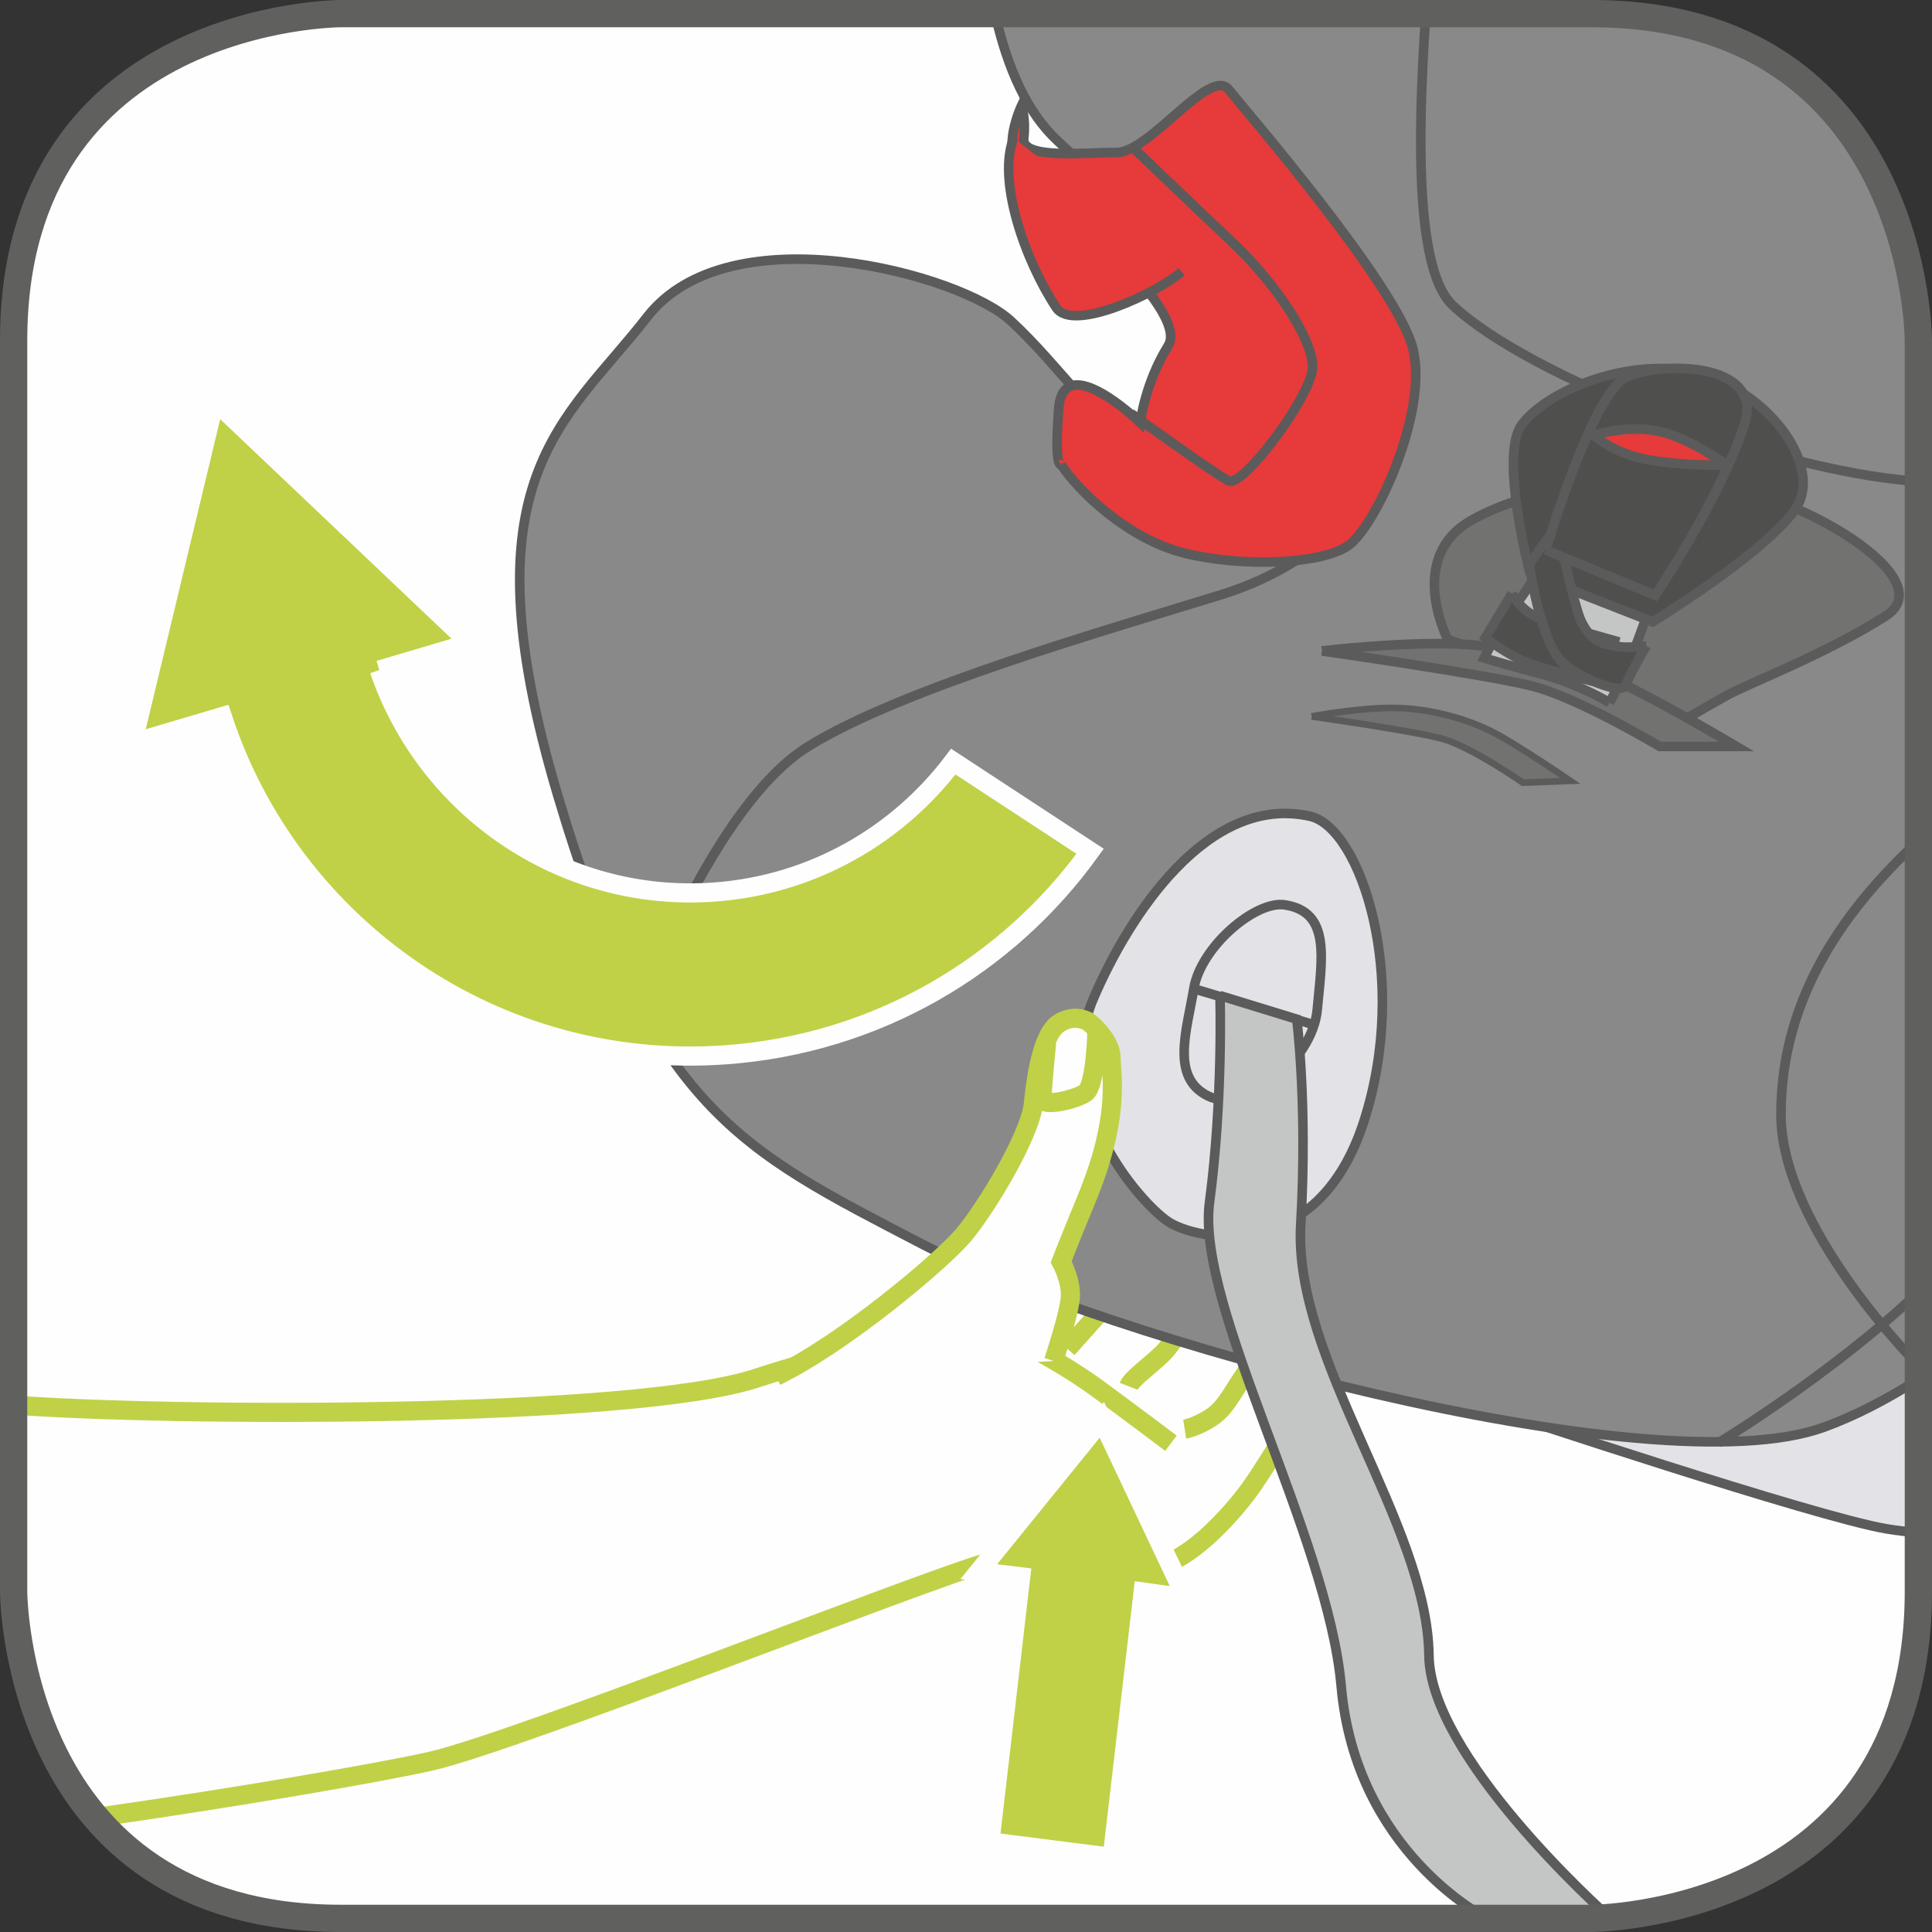 <?xml version="1.0" encoding="UTF-8"?>
<!DOCTYPE svg PUBLIC "-//W3C//DTD SVG 1.1//EN" "http://www.w3.org/Graphics/SVG/1.1/DTD/svg11.dtd">
<!-- Creator: CorelDRAW 2017 -->
<svg xmlns="http://www.w3.org/2000/svg" xml:space="preserve" width="25mm" height="25mm" version="1.1" style="shape-rendering:geometricPrecision; text-rendering:geometricPrecision; image-rendering:optimizeQuality; fill-rule:evenodd; clip-rule:evenodd"
viewBox="0 0 14062.64 14062.64"
 xmlns:xlink="http://www.w3.org/1999/xlink">
 <rect x="0" y="0" width="14062.64" height="14062.64" fill="#333333" stroke="none"/>
 <defs>
  <style type="text/css">
   <![CDATA[
    .str5 {stroke:#5B5B5B;stroke-width:48.21;stroke-miterlimit:10}
    .str3 {stroke:#FEFEFE;stroke-width:139.33;stroke-miterlimit:10}
    .str0 {stroke:#C0D147;stroke-width:139.33;stroke-miterlimit:10}
    .str4 {stroke:#5B5B5B;stroke-width:68.85;stroke-miterlimit:4}
    .str6 {stroke:#60605F;stroke-width:198.45;stroke-miterlimit:4}
    .str1 {stroke:#5B5B5B;stroke-width:69.64;stroke-miterlimit:10}
    .str2 {stroke:#5B5B5B;stroke-width:69.64;stroke-miterlimit:4}
    .fil1 {fill:none;fill-rule:nonzero}
    .fil0 {fill:#FEFEFE;fill-rule:nonzero}
    .fil5 {fill:#C4C5C5;fill-rule:nonzero}
    .fil3 {fill:#898989;fill-rule:nonzero}
    .fil6 {fill:#727271;fill-rule:nonzero}
    .fil8 {fill:#4F4F4E;fill-rule:nonzero}
    .fil4 {fill:#E73A3A;fill-rule:nonzero}
    .fil2 {fill:#E3E3E7;fill-rule:nonzero}
    .fil7 {fill:#C0D147;fill-rule:nonzero}
   ]]>
  </style>
 </defs>
 <g id="Слой_x0020_1">
  <path class="fil0" d="M2480.48 99.23c0,0 -2381.26,0 -2381.26,2381.31l0 9101.62c0,0 0,2381.26 2381.26,2381.26l9101.62 0c0,0 2381.31,0 2381.31,-2381.26l0 -9101.62c0,0 0,-2381.31 -2381.31,-2381.31l-9101.62 0z"/>
  <path class="fil0" d="M99.17 10227.03c1116.46,84.15 4503.53,101.14 5406.3,-195.19 1261.48,-413.95 1844.74,-324.06 2020.91,-402.02 176.4,-77.79 187.93,-154.01 453.27,-245.7 264.49,-91.46 1376.17,-268.26 1579.74,-169.03 203.8,98.78 332.38,299.82 258.19,439.94 -74.59,140.06 -571.73,980.84 -720.91,1185.09 -149.63,204.19 -475.09,562.17 -728.11,564.92 -253.02,2.81 -722.93,-156.38 -1164.61,-37.52 -441.96,118.46 -3428.64,1303.38 -4059.88,1449.63 -345.88,80.16 -1454.81,271.41 -2447.07,411.87 -597.61,-699.59 -597.83,-1646.79 -597.83,-1646.79l0 -1355.19z"/>
  <path class="fil1 str0" d="M99.17 10227.03c1116.46,84.15 4503.53,101.14 5406.3,-195.19 1261.48,-413.95 1844.74,-324.06 2020.91,-402.02 176.4,-77.79 187.93,-154.01 453.27,-245.7 264.49,-91.46 1376.17,-268.26 1579.74,-169.03 203.8,98.78 332.38,299.82 258.19,439.94 -74.59,140.06 -571.73,980.84 -720.91,1185.09 -149.63,204.19 -475.09,562.17 -728.11,564.92 -253.02,2.81 -722.93,-156.38 -1164.61,-37.52 -441.96,118.46 -3428.64,1303.38 -4059.88,1449.63 -345.88,80.16 -1454.81,271.41 -2447.07,411.87m6831.41 -3409.52c0,0 254.59,136.52 458.78,286.15 203.96,149.46 535.96,399.1 535.96,399.1m1036.25 -1289.66c0,0 -298.02,522.06 -435.38,700.88 -136.91,178.6 -185.91,318.27 -299.2,395.67 -112.95,77.01 -201.66,90.68 -201.66,90.68m278.22 -1180.31c0,0 -336.15,509.97 -410.97,599.69 -75.21,89.27 -250.82,205.37 -275.4,268.71m-445.9 -273.49l412.15 -460.35"/>
  <path class="fil2" d="M10914.07 10274.39c0,0 2304.92,768.33 2817.25,853.66 74.81,12.43 152.66,21.88 232.03,27.56l0 -3453.28 -3049.29 2572.06z"/>
  <path class="fil1 str1" d="M10914.07 10274.39c0,0 2304.92,768.33 2817.25,853.66 74.81,12.43 152.66,21.88 232.03,27.56m0 -3453.28l-3049.29 2572.06"/>
  <path class="fil3" d="M7242.6 99.11c91.46,403.77 235.58,722.09 456.08,926.9 796.73,740.14 1280.54,1223.56 1195.21,1593.63 -85.33,369.9 -199.46,853.71 -540.74,682.83 -341.33,-170.44 -626.07,-626.07 -995.97,-967.4 -369.9,-341.5 -2048.93,-796.73 -2646.42,-28.35 -597.49,768.38 -1337.24,1166.81 -654.42,3471.67 682.83,2304.92 1337.24,2589.44 2646.36,3272.49 1309.12,682.83 5321.19,1792.71 6573.33,1337.47 226.24,-82.24 458.05,-202.73 687.33,-348.75l0 -7559.01c0,0 0,-2381.48 -2381.26,-2381.48l0 0 -4339.51 0z"/>
  <path class="fil1 str2" d="M7242.6 99.11c91.46,403.77 235.58,722.09 456.08,926.9 796.73,740.14 1280.54,1223.56 1195.21,1593.63 -85.33,369.9 -199.46,853.71 -540.74,682.83 -341.33,-170.44 -626.07,-626.07 -995.97,-967.4 -369.9,-341.5 -2048.93,-796.73 -2646.42,-28.35 -597.49,768.38 -1337.24,1166.81 -654.42,3471.67 682.83,2304.92 1337.24,2589.44 2646.36,3272.49 1309.12,682.83 5321.19,1792.71 6573.33,1337.47 226.24,-82.24 458.05,-202.73 687.33,-348.75"/>
  <path class="fil3" d="M13963.36 3504.52l-32.79 -2.59c-1081.53,-85.56 -2817.25,-768.38 -3357.82,-1280.54 -254.87,-241.31 -263.14,-1127.6 -194.68,-2122.28l1204.04 0 0 0c2381.26,0 2381.26,2381.48 2381.26,2381.48l0 1023.93z"/>
  <path class="fil1 str2" d="M13963.36 3504.52l-32.79 -2.59c-1081.53,-85.56 -2817.25,-768.38 -3357.82,-1280.54 -254.87,-241.31 -263.14,-1127.6 -194.68,-2122.28m-5724.17 7244.23c0,0 540.74,-1480.01 1223.62,-1906.61 682.99,-426.89 2191.13,-853.71 3016.44,-1109.71 825.14,-256 1166.47,-853.66 1166.47,-853.66m2447.35 7028.51c0,0 819.63,-494.72 1455.6,-1096.72m0 -3284.36c-504.74,468.29 -1000.02,1111.62 -1000.02,1991.1 0,827.05 995.8,1821.28 995.8,1821.28m-30.38 145.8l34.59 -5.96"/>
  <path class="fil4" d="M7723.09 3381.62c135.56,203.57 491.74,542.71 898.55,644.52 406.8,101.59 983.48,84.54 1186.89,-51.02 203.4,-135.51 593.33,-983.48 474.64,-1441.08 -118.46,-457.77 -1203.71,-1712.49 -1339.27,-1881.98 -135.73,-169.65 -576.62,457.6 -814,457.6 -237.32,0 -695.14,51.02 -678.27,-101.59 17.1,-152.61 -16.88,-237.55 -16.88,-237.55 0,0 -152.78,322.09 0,457.82 152.61,135.73 1237.68,1017.4 1068.03,1288.64 -169.48,271.47 -203.18,559.41 -203.18,559.41 0,0 -559.81,-542.37 -593.56,-101.59 -33.75,440.89 17.04,406.8 17.04,406.8z"/>
  <path class="fil1 str2" d="M7723.09 3381.62c135.56,203.57 491.74,542.71 898.55,644.52 406.8,101.59 983.48,84.54 1186.89,-51.02 203.4,-135.51 593.33,-983.48 474.64,-1441.08 -118.46,-457.77 -1203.71,-1712.49 -1339.27,-1881.98 -135.73,-169.65 -576.62,457.6 -814,457.6 -237.32,0 -695.14,51.02 -678.27,-101.59 17.1,-152.61 -16.88,-237.55 -16.88,-237.55 0,0 -152.78,322.09 0,457.82 152.61,135.73 1237.68,1017.4 1068.03,1288.64 -169.48,271.47 -203.18,559.41 -203.18,559.41 0,0 -559.81,-542.37 -593.56,-101.59 -33.75,440.89 17.04,406.8 17.04,406.8m508.62 -372.88c0,0 610.37,441.12 712.19,491.74 101.59,50.57 610.21,-627.7 610.21,-831.1 0,-203.4 -271.47,-610.37 -576.68,-898.49 -304.99,-288.17 -711.79,-678.1 -711.79,-678.1"/>
  <path class="fil2" d="M9537.06 5941.92c365.91,82.97 729.23,1169.84 390.1,2221.17 -339.13,1051.1 -1220.97,864.4 -1424.38,728.84 -203.4,-135.34 -862.6,-880.66 -542.54,-1627.39 254.42,-593.72 830.65,-1492.27 1576.82,-1322.62z"/>
  <path class="fil1 str1" d="M9537.06 5941.92c365.91,82.97 729.23,1169.84 390.1,2221.17 -339.13,1051.1 -1220.97,864.4 -1424.38,728.84 -203.4,-135.34 -862.6,-880.66 -542.54,-1627.39 254.42,-593.72 830.65,-1492.27 1576.82,-1322.62"/>
  <path class="fil1 str2" d="M9350.47 6586.15c-211.9,-31.73 -610.37,304.99 -661.17,610.43 -50.79,305.38 -169.48,644.29 101.81,779.86 271.24,135.73 762.98,-254.2 796.9,-627.25 33.75,-373.11 101.59,-712.41 -237.55,-763.04m186.53 864.8l-847.7 -254.37"/>
  <path class="fil5" d="M8880.05 7246.93c0,0 23.79,751.51 -76.22,1504.59 -100.58,755.84 861.81,2425.13 958.68,3523.7 106.37,1205.73 1052.34,1682.57 1052.34,1682.57l854.67 1.86 45.62 -3.43c-78.53,-70.14 -1304.68,-1176.87 -1314.07,-1906.05 -12.09,-961.04 -990.18,-2150.29 -933.25,-3136.53 50.63,-878.69 -29.14,-1495.25 -29.14,-1495.25l-558.62 -171.45z"/>
  <path class="fil1 str2" d="M8880.05 7246.93c0,0 23.79,751.51 -76.22,1504.59 -100.58,755.84 861.81,2425.13 958.68,3523.7 106.37,1205.73 1052.34,1682.57 1052.34,1682.57l854.67 1.86m45.62 -3.43c-78.53,-70.14 -1304.68,-1176.87 -1314.07,-1906.05 -12.09,-961.04 -990.18,-2150.29 -933.25,-3136.53 50.63,-878.69 -29.14,-1495.25 -29.14,-1495.25l-558.62 -171.45"/>
  <path class="fil6" d="M10537.64 4653.67c0,0 -305.61,-593.5 169.26,-864.8 474.87,-271.24 1204.32,-322.26 1797.43,-254.37 593.33,67.84 1644.71,678.27 1220.64,949.73 -423.9,271.24 -1000.53,491.52 -1153.14,576.23 -152.21,84.77 -356.01,203.4 -356.01,203.4l-1678.18 -610.21z"/>
  <path class="fil1 str1" d="M10537.64 4653.67c0,0 -305.61,-593.5 169.26,-864.8 474.87,-271.24 1204.32,-322.26 1797.43,-254.37 593.33,67.84 1644.71,678.27 1220.64,949.73 -423.9,271.24 -1000.53,491.52 -1153.14,576.23 -152.21,84.77 -356.01,203.4 -356.01,203.4l-1678.18 -610.21"/>
  <path class="fil6" d="M9622 4738.15c0,0 559.81,-67.44 983.48,-50.57 423.68,16.82 898.94,135.34 1237.68,304.99 338.91,169.43 796.73,440.72 796.73,440.72l-559.41 0c0,0 -593.33,-356.01 -932.47,-440.72 -339.13,-84.77 -1526.02,-254.42 -1526.02,-254.42z"/>
  <path class="fil1 str1" d="M9622 4738.15c0,0 559.81,-67.44 983.48,-50.57 423.68,16.82 898.94,135.34 1237.68,304.99 338.91,169.43 796.73,440.72 796.73,440.72l-559.41 0c0,0 -593.33,-356.01 -932.47,-440.72 -339.13,-84.77 -1526.02,-254.42 -1526.02,-254.42"/>
  <path class="fil0" d="M5648.46 10017.21c495.29,-239.51 1201.96,-835.6 1364.64,-1027.3 162.34,-191.48 485.61,-726.87 508.39,-954.91 22.67,-227.98 70.26,-506.99 183.38,-584.16 113.12,-77.23 214.93,-15.3 214.93,-15.3 0,0 165.88,124.99 167.46,264.1 1.58,139.11 67.67,429.87 -178.37,1027.36 -129.77,313.71 -184.95,457.6 -184.95,457.6 0,0 77.57,138.49 66.26,265.11 -11.31,126.4 -121.44,456.81 -121.44,456.81l-2020.3 110.7z"/>
  <path class="fil1 str0" d="M5648.46 10017.21c495.29,-239.51 1201.96,-835.6 1364.64,-1027.3 162.34,-191.48 485.61,-726.87 508.39,-954.91 22.67,-227.98 70.26,-506.99 183.38,-584.16 113.12,-77.23 214.93,-15.3 214.93,-15.3 0,0 165.88,124.99 167.46,264.1 1.58,139.11 67.67,429.87 -178.37,1027.36 -129.77,313.71 -184.95,457.6 -184.95,457.6 0,0 77.57,138.49 66.26,265.11 -11.31,126.4 -121.44,456.81 -121.44,456.81m315.12 -2395.6c0,0 -8.1,392.52 -83.53,443.93 -75.6,51.58 -315.34,104.79 -315.9,41.68 -0.62,-63.51 33.3,-405.62 33.3,-405.62"/>
  <path class="fil7" d="M2760.55 4877.26l661.39 -195.86 -1858.8 -1764.13 -598.28 2492.01 653.07 -193.5c499.67,1530.18 1989.75,2583.48 3667.54,2461.64 1101.78,-80.55 2050.5,-650.26 2649.4,-1481.13l-995.97 -652.84c-402.42,532.81 -1021.57,897.14 -1739.32,949.51 -1110.27,80.78 -2094.94,-609.42 -2439.02,-1615.68z"/>
  <path class="fil1 str3" d="M2760.55 4877.26l661.39 -195.86 -1858.8 -1764.13 -598.28 2492.01 653.07 -193.5c499.67,1530.18 1989.75,2583.48 3667.54,2461.64 1101.78,-80.55 2050.5,-650.26 2649.4,-1481.13l-995.97 -652.84c-402.42,532.81 -1021.57,897.14 -1739.32,949.51 -1110.27,80.78 -2094.94,-609.42 -2439.02,-1615.68"/>
  <polygon class="fil7" points="7205.3,13406.37 8095.3,13519.49 8320.75,11588.07 8632.49,11631.55 8020.09,10334.75 7124.36,11439.85 7429.57,11476.97 "/>
  <polyline class="fil1 str3" points="7205.3,13406.37 8095.3,13519.49 8320.75,11588.07 8632.49,11631.55 8020.09,10334.75 7124.36,11439.85 7429.57,11476.97 7205.3,13406.37 "/>
  <path class="fil5" d="M11715.75 5115.2c0,0 115.09,-222.25 163.13,-342.28 47.81,-119.87 179.21,-488.76 179.21,-488.76l-846.96 -155.2c0,0 -82.13,155.2 -212.51,318.1 -67.05,83.93 -195.47,342.12 -195.47,342.12 0,0 119.25,38.31 409.56,115.48 290.37,77.18 503.05,210.55 503.05,210.55z"/>
  <path class="fil1 str1" d="M11715.75 5115.2c0,0 115.09,-222.25 163.13,-342.28 47.81,-119.87 179.21,-488.76 179.21,-488.76l-846.96 -155.2c0,0 -82.13,155.2 -212.51,318.1 -67.05,83.93 -195.47,342.12 -195.47,342.12 0,0 119.25,38.31 409.56,115.48 290.37,77.18 503.05,210.55 503.05,210.55"/>
  <path class="fil8" d="M11137.61 4176.77c0,0 -226.01,-858.83 -62.27,-1083.89 163.91,-224.83 686.99,-461.76 1162.64,-400.84 582.64,74.81 1067.02,698.29 821.31,1027.14 -245.81,328.84 -1030.45,807.25 -1030.45,807.25l-891.23 -349.65z"/>
  <path class="fil1 str1" d="M11137.61 4176.77c0,0 -226.01,-858.83 -62.27,-1083.89 163.91,-224.83 686.99,-461.76 1162.64,-400.84 582.64,74.81 1067.02,698.29 821.31,1027.14 -245.81,328.84 -1030.45,807.25 -1030.45,807.25l-891.23 -349.65"/>
  <path class="fil8" d="M11005.76 4320.21c0,0 59.74,127.01 201.6,179.21 141.86,52.37 545.29,164.31 545.29,164.31l-82.13 313.71c0,0 -490.95,-115.48 -612.4,-179.38 -156.94,-81.96 -246.66,-156.77 -246.66,-156.77l194.29 -321.08z"/>
  <path class="fil1 str1" d="M11005.76 4320.21c0,0 59.74,127.01 201.6,179.21 141.86,52.37 545.29,164.31 545.29,164.31l-82.13 313.71c0,0 -490.95,-115.48 -612.4,-179.38 -156.94,-81.96 -246.66,-156.77 -246.66,-156.77l194.29 -321.08"/>
  <path class="fil8" d="M11984.07 4701.14c0,0 -126.85,14.85 -186.75,7.31 -156.15,-19.46 -220.28,-51.58 -287.33,-185.12 -52.2,-104.63 -177.64,-695.14 -177.64,-695.14l-201.77 276.42c0,0 78.58,562.56 241.09,715.96 115.48,108.96 430.82,245.31 463.17,164.31 44.83,-111.88 149.23,-283.73 149.23,-283.73z"/>
  <path class="fil1 str1" d="M11984.07 4701.14c0,0 -126.85,14.85 -186.75,7.31 -156.15,-19.46 -220.28,-51.58 -287.33,-185.12 -52.2,-104.63 -177.64,-695.14 -177.64,-695.14l-201.77 276.42c0,0 78.58,562.56 241.09,715.96 115.48,108.96 430.82,245.31 463.17,164.31 44.83,-111.88 149.23,-283.73 149.23,-283.73"/>
  <path class="fil8" d="M11251.74 4003.07c0,0 336.72,-1138.06 583.21,-1256.13 246.66,-117.84 1006.49,-116.83 863.78,336.38 -165.1,524.87 -650.65,1250.56 -650.65,1250.56l-796.34 -330.81z"/>
  <path class="fil1 str1" d="M11251.74 4003.07c0,0 336.72,-1138.06 583.21,-1256.13 246.66,-117.84 1006.49,-116.83 863.78,336.38 -165.1,524.87 -650.65,1250.56 -650.65,1250.56l-796.34 -330.81"/>
  <path class="fil4" d="M12569.69 3386.28c0,0 -319.9,5.57 -572.12,-39.32 -252,-44.83 -398.09,-179.55 -398.09,-179.55 0,0 230.4,-73.07 459.79,-31.16 229.39,41.68 510.42,250.03 510.42,250.03z"/>
  <path class="fil1 str2" d="M12569.69 3386.28c0,0 -319.9,5.57 -572.12,-39.32 -252,-44.83 -398.09,-179.55 -398.09,-179.55 0,0 230.4,-73.07 459.79,-31.16 229.39,41.68 510.42,250.03 510.42,250.03"/>
  <path class="fil4" d="M8600.65 1977.94c-165.55,146.81 -790.21,445.67 -912.05,262.35 -227.03,-342.12 -433.97,-930.89 -309.55,-1237.12l1221.59 974.77z"/>
  <path class="fil1 str4" d="M8600.65 1977.94c-165.55,146.81 -790.21,445.67 -912.05,262.35 -227.03,-342.12 -433.97,-930.89 -309.55,-1237.12"/>
  <path class="fil6" d="M9547.52 5214.76c0,0 343.47,-65.08 605.59,-61.93 261.96,3.6 558.62,84.54 772.77,208.18 213.92,123.41 504.01,322.82 504.01,322.82l-345.1 12.94c0,0 -376.2,-261.96 -588.16,-319.9 -211.73,-57.94 -949.12,-162.11 -949.12,-162.11z"/>
  <path class="fil1 str5" d="M9547.52 5214.76c0,0 343.47,-65.08 605.59,-61.93 261.96,3.6 558.62,84.54 772.77,208.18 213.92,123.41 504.01,322.82 504.01,322.82l-345.1 12.94c0,0 -376.2,-261.96 -588.16,-319.9 -211.73,-57.94 -949.12,-162.11 -949.12,-162.11"/>
  <path class="fil1 str6" d="M2480.48 99.23c0,0 -2381.26,0 -2381.26,2381.31l0 9101.62c0,0 0,2381.26 2381.26,2381.26l9101.62 0c0,0 2381.31,0 2381.31,-2381.26l0 -9101.62c0,0 0,-2381.31 -2381.31,-2381.31l-9101.62 0z"/>
 </g>
</svg>
